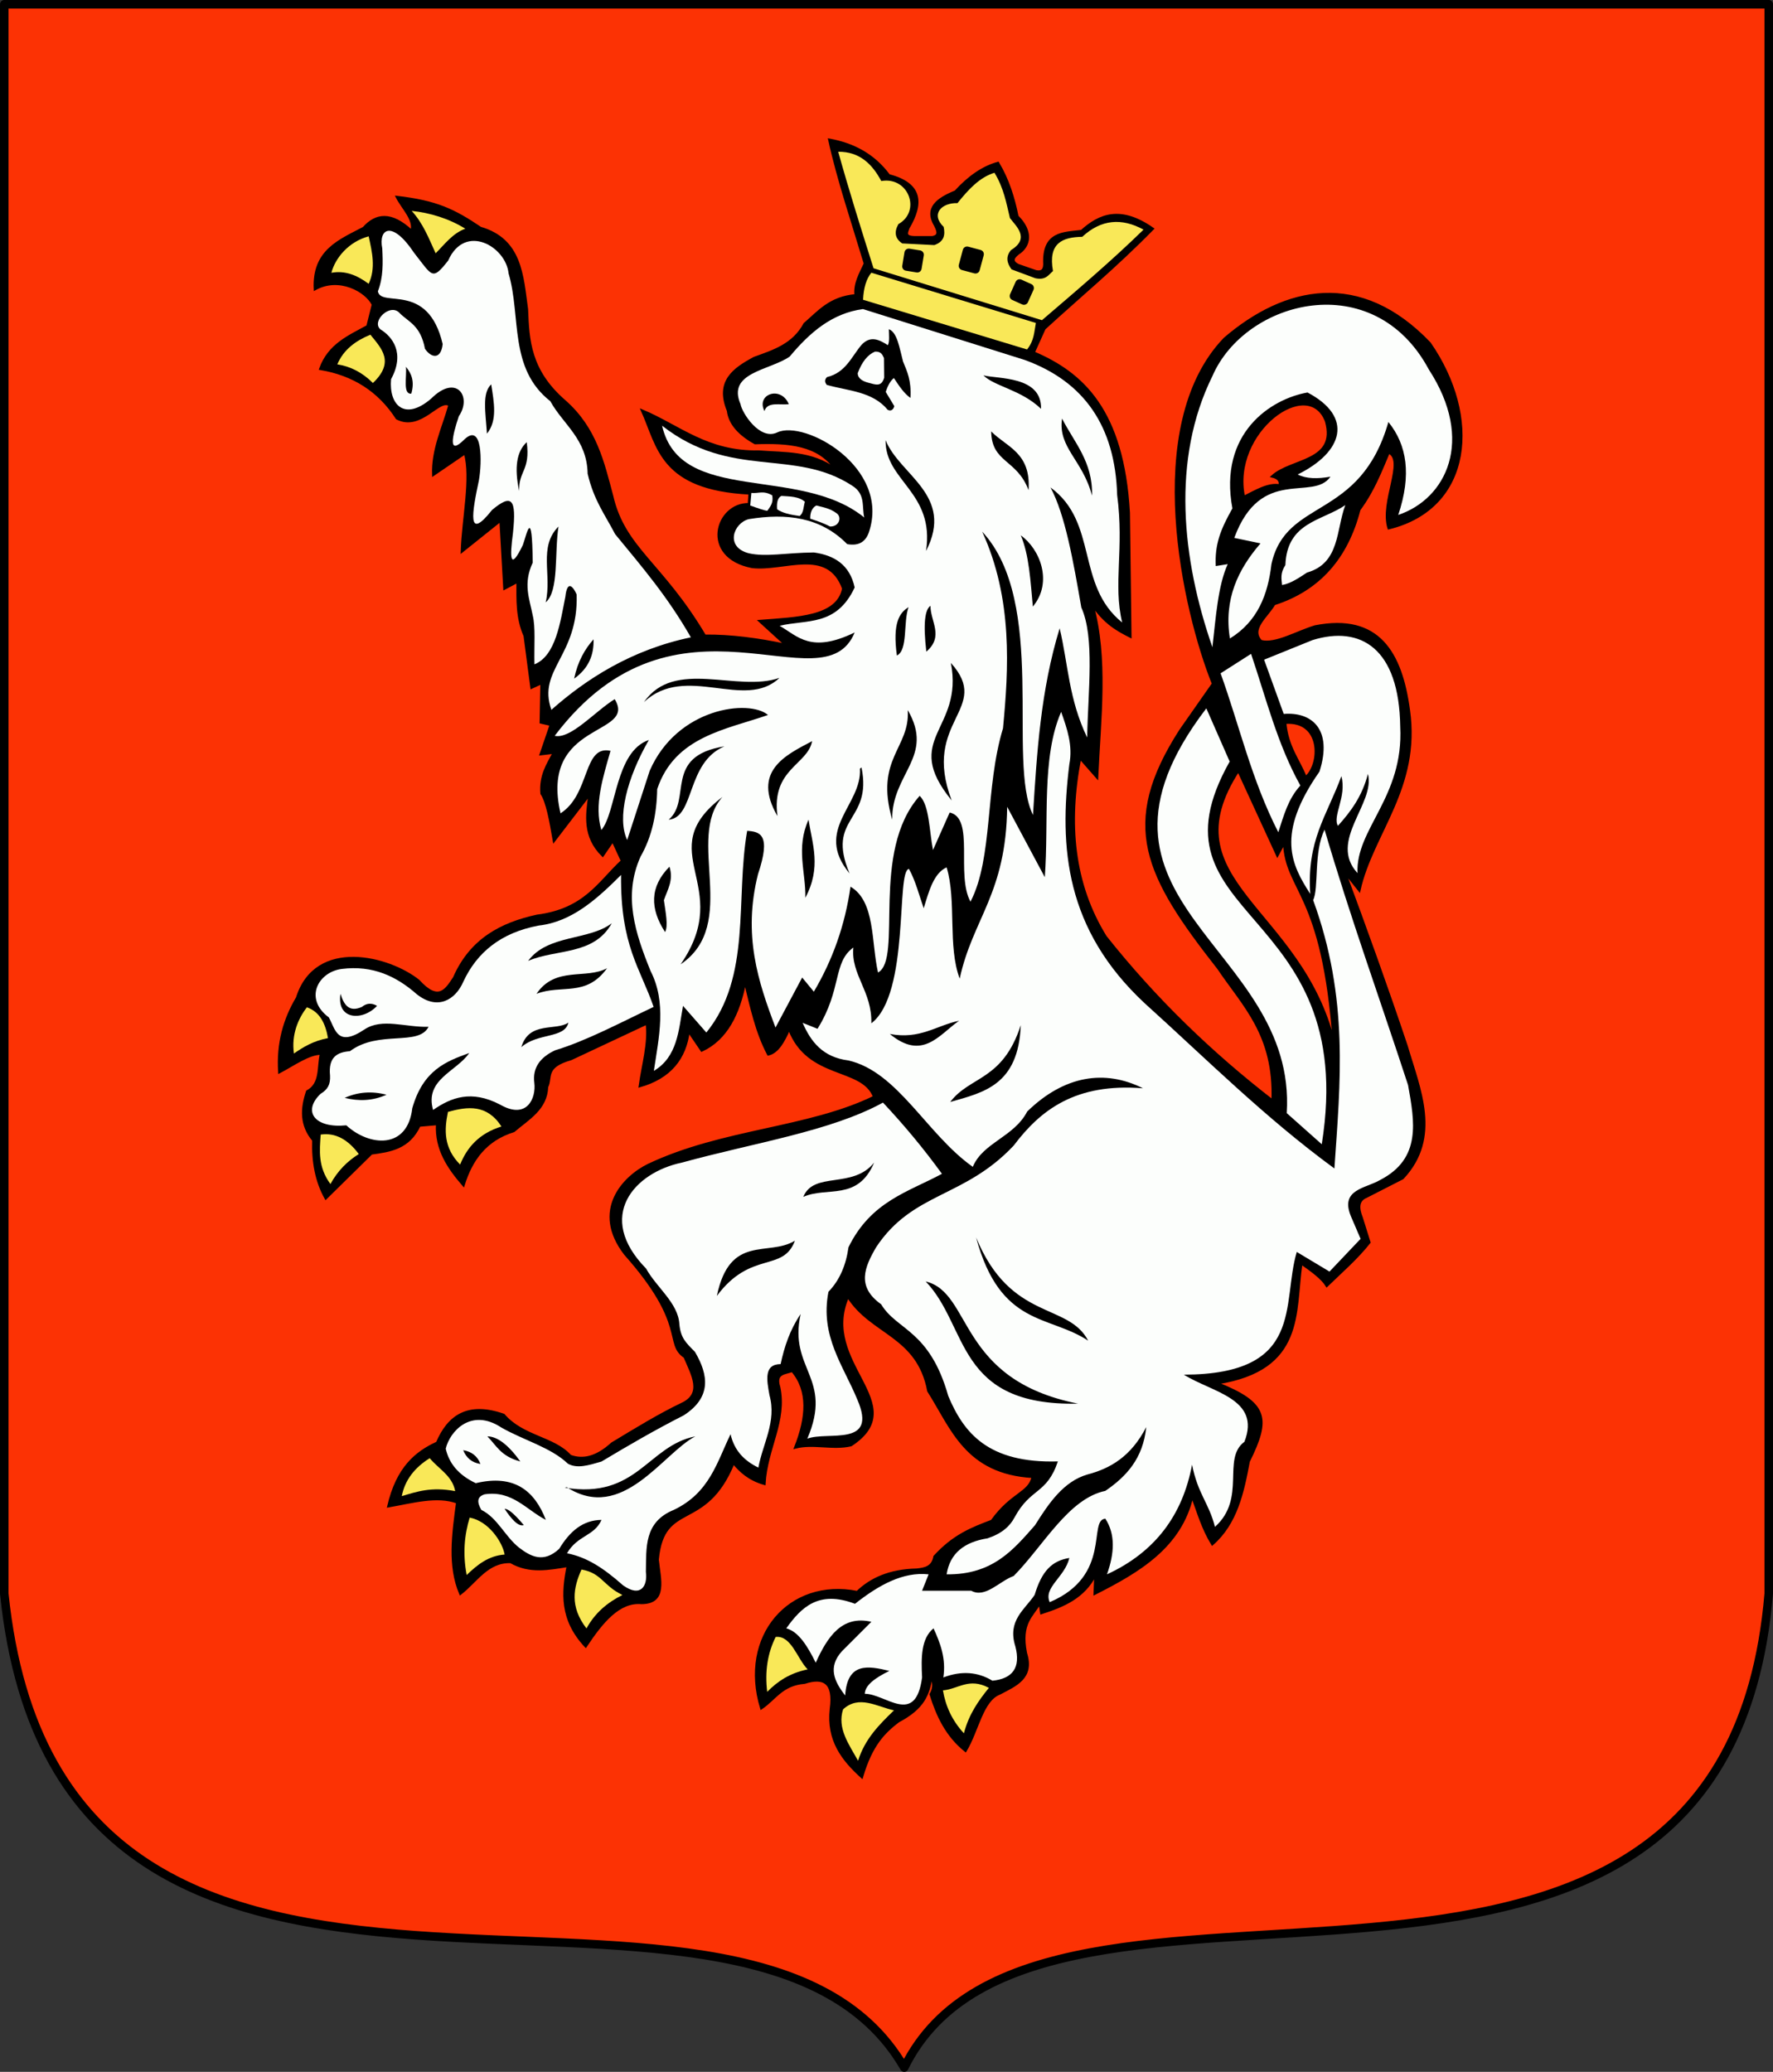 <?xml version="1.0" encoding="UTF-8" standalone="no"?>
<!-- Created with Inkscape (http://www.inkscape.org/) -->
<svg
   xmlns:dc="http://purl.org/dc/elements/1.1/"
   xmlns:cc="http://web.resource.org/cc/"
   xmlns:rdf="http://www.w3.org/1999/02/22-rdf-syntax-ns#"
   xmlns:svg="http://www.w3.org/2000/svg"
   xmlns="http://www.w3.org/2000/svg"
   xmlns:xlink="http://www.w3.org/1999/xlink"
   xmlns:sodipodi="http://sodipodi.sourceforge.net/DTD/sodipodi-0.dtd"
   xmlns:inkscape="http://www.inkscape.org/namespaces/inkscape"
   id="svg2"
   sodipodi:version="0.32"
   inkscape:version="0.45.1"
   width="735.624"
   height="859.444"
   version="1.0"
   sodipodi:docbase="E:\WIKIPEDIA\Poczekalnia"
   sodipodi:docname="POL_Bystrzyca_Kłodzka_COA.svg"
   inkscape:output_extension="org.inkscape.output.svg.inkscape">
  <rect width="100%" height="100%" fill="#333333" stroke="none"/>
  <defs
     id="defs5">
    <linearGradient
       y2="252.627"
       x2="-328.686"
       y1="242.239"
       x1="-323.648"
       gradientTransform="matrix(0.194,0.981,0.981,-0.194,-461.802,566.45)"
       gradientUnits="userSpaceOnUse"
       id="linearGradient2813"
       xlink:href="#linearGradient2531"
       inkscape:collect="always" />
    <linearGradient
       y2="250.282"
       x2="-328.699"
       y1="241.786"
       x1="-324.098"
       gradientUnits="userSpaceOnUse"
       id="linearGradient2811"
       xlink:href="#linearGradient2531"
       inkscape:collect="always" />
    <linearGradient
       y2="294.535"
       x2="-576.935"
       y1="302.674"
       x1="-566.934"
       gradientTransform="matrix(-0.764,-0.645,0.645,-0.764,-884.708,109.284)"
       gradientUnits="userSpaceOnUse"
       id="linearGradient2809"
       xlink:href="#linearGradient2486"
       inkscape:collect="always" />
    <radialGradient
       r="29.072"
       fy="210.226"
       fx="-706.762"
       cy="210.226"
       cx="-706.762"
       gradientTransform="matrix(1.694,1.49278e-3,-0.175,2.846,529.307,-387.161)"
       gradientUnits="userSpaceOnUse"
       id="radialGradient2807"
       xlink:href="#linearGradient2486"
       inkscape:collect="always" />
    <linearGradient
       y2="252.627"
       x2="-328.686"
       y1="242.239"
       x1="-323.648"
       gradientTransform="matrix(0.194,0.981,0.981,-0.194,-461.802,566.45)"
       gradientUnits="userSpaceOnUse"
       id="linearGradient2805"
       xlink:href="#linearGradient2531"
       inkscape:collect="always" />
    <linearGradient
       y2="250.282"
       x2="-328.699"
       y1="241.786"
       x1="-324.098"
       gradientUnits="userSpaceOnUse"
       id="linearGradient2803"
       xlink:href="#linearGradient2531"
       inkscape:collect="always" />
    <linearGradient
       y2="294.535"
       x2="-576.935"
       y1="302.674"
       x1="-566.934"
       gradientTransform="matrix(-0.764,-0.645,0.645,-0.764,-884.708,109.284)"
       gradientUnits="userSpaceOnUse"
       id="linearGradient2801"
       xlink:href="#linearGradient2486"
       inkscape:collect="always" />
    <radialGradient
       r="29.072"
       fy="210.226"
       fx="-706.762"
       cy="210.226"
       cx="-706.762"
       gradientTransform="matrix(1.694,1.49278e-3,-0.175,2.846,529.307,-387.161)"
       gradientUnits="userSpaceOnUse"
       id="radialGradient2799"
       xlink:href="#linearGradient2486"
       inkscape:collect="always" />
    <linearGradient
       y2="252.627"
       x2="-328.686"
       y1="242.239"
       x1="-323.648"
       gradientTransform="matrix(0.194,0.981,0.981,-0.194,-461.802,566.45)"
       gradientUnits="userSpaceOnUse"
       id="linearGradient2797"
       xlink:href="#linearGradient2531"
       inkscape:collect="always" />
    <linearGradient
       y2="250.282"
       x2="-328.699"
       y1="241.786"
       x1="-324.098"
       gradientUnits="userSpaceOnUse"
       id="linearGradient2795"
       xlink:href="#linearGradient2531"
       inkscape:collect="always" />
    <linearGradient
       y2="294.535"
       x2="-576.935"
       y1="302.674"
       x1="-566.934"
       gradientTransform="matrix(-0.764,-0.645,0.645,-0.764,-884.708,109.284)"
       gradientUnits="userSpaceOnUse"
       id="linearGradient2793"
       xlink:href="#linearGradient2486"
       inkscape:collect="always" />
    <radialGradient
       r="29.072"
       fy="210.226"
       fx="-706.762"
       cy="210.226"
       cx="-706.762"
       gradientTransform="matrix(1.694,1.49278e-3,-0.175,2.846,529.307,-387.161)"
       gradientUnits="userSpaceOnUse"
       id="radialGradient2791"
       xlink:href="#linearGradient2486"
       inkscape:collect="always" />
    <linearGradient
       y2="252.627"
       x2="-328.686"
       y1="242.239"
       x1="-323.648"
       gradientTransform="matrix(0.194,0.981,0.981,-0.194,-461.802,566.45)"
       gradientUnits="userSpaceOnUse"
       id="linearGradient2715"
       xlink:href="#linearGradient2531"
       inkscape:collect="always" />
    <linearGradient
       y2="250.282"
       x2="-328.699"
       y1="241.786"
       x1="-324.098"
       gradientUnits="userSpaceOnUse"
       id="linearGradient2713"
       xlink:href="#linearGradient2531"
       inkscape:collect="always" />
    <linearGradient
       y2="294.535"
       x2="-576.935"
       y1="302.674"
       x1="-566.934"
       gradientTransform="matrix(-0.764,-0.645,0.645,-0.764,-884.708,109.284)"
       gradientUnits="userSpaceOnUse"
       id="linearGradient2711"
       xlink:href="#linearGradient2486"
       inkscape:collect="always" />
    <radialGradient
       r="29.072"
       fy="210.226"
       fx="-706.762"
       cy="210.226"
       cx="-706.762"
       gradientTransform="matrix(1.694,1.49278e-3,-0.175,2.846,529.307,-387.161)"
       gradientUnits="userSpaceOnUse"
       id="radialGradient2709"
       xlink:href="#linearGradient2486"
       inkscape:collect="always" />
    <linearGradient
       y2="252.627"
       x2="-328.686"
       y1="242.239"
       x1="-323.648"
       gradientTransform="matrix(0.194,0.981,0.981,-0.194,-461.802,566.45)"
       gradientUnits="userSpaceOnUse"
       id="linearGradient2659"
       xlink:href="#linearGradient2531"
       inkscape:collect="always" />
    <linearGradient
       y2="250.282"
       x2="-328.699"
       y1="241.786"
       x1="-324.098"
       gradientUnits="userSpaceOnUse"
       id="linearGradient2657"
       xlink:href="#linearGradient2531"
       inkscape:collect="always" />
    <linearGradient
       y2="294.535"
       x2="-576.935"
       y1="302.674"
       x1="-566.934"
       gradientTransform="matrix(-0.764,-0.645,0.645,-0.764,-884.708,109.284)"
       gradientUnits="userSpaceOnUse"
       id="linearGradient2655"
       xlink:href="#linearGradient2486"
       inkscape:collect="always" />
    <radialGradient
       r="29.072"
       fy="210.226"
       fx="-706.762"
       cy="210.226"
       cx="-706.762"
       gradientTransform="matrix(1.694,1.49278e-3,-0.175,2.846,529.307,-387.161)"
       gradientUnits="userSpaceOnUse"
       id="radialGradient2653"
       xlink:href="#linearGradient2486"
       inkscape:collect="always" />
    <radialGradient
       gradientUnits="userSpaceOnUse"
       gradientTransform="matrix(1.694,1.49278e-3,-0.175,2.846,529.307,-387.161)"
       r="29.072"
       fy="210.226"
       fx="-706.762"
       cy="210.226"
       cx="-706.762"
       id="radialGradient2601"
       xlink:href="#linearGradient2486"
       inkscape:collect="always" />
    <linearGradient
       y2="252.627"
       x2="-328.686"
       y1="242.239"
       x1="-323.648"
       gradientTransform="matrix(0.194,0.981,0.981,-0.194,-461.802,566.45)"
       gradientUnits="userSpaceOnUse"
       id="linearGradient2566"
       xlink:href="#linearGradient2531"
       inkscape:collect="always" />
    <linearGradient
       y2="250.282"
       x2="-328.699"
       y1="241.786"
       x1="-324.098"
       gradientUnits="userSpaceOnUse"
       id="linearGradient2564"
       xlink:href="#linearGradient2531"
       inkscape:collect="always" />
    <linearGradient
       y2="294.535"
       x2="-576.935"
       y1="302.674"
       x1="-566.934"
       gradientTransform="matrix(-0.764,-0.645,0.645,-0.764,-884.708,109.284)"
       gradientUnits="userSpaceOnUse"
       id="linearGradient2562"
       xlink:href="#linearGradient2486"
       inkscape:collect="always" />
    <linearGradient
       id="linearGradient2486">
      <stop
         id="stop2488"
         offset="0"
         style="stop-color:#faff00;stop-opacity:1;" />
      <stop
         style="stop-color:#7d7323;stop-opacity:0.992;"
         offset="0.846"
         id="stop2603" />
      <stop
         style="stop-color:#000000;stop-opacity:0.984;"
         offset="1"
         id="stop2494" />
    </linearGradient>
    <linearGradient
       id="linearGradient2531">
      <stop
         id="stop2533"
         offset="0"
         style="stop-color:#fae646;stop-opacity:1;" />
      <stop
         style="stop-color:#643228;stop-opacity:1;"
         offset="0.885"
         id="stop2539" />
      <stop
         id="stop2535"
         offset="1"
         style="stop-color:#fae646;stop-opacity:1;" />
    </linearGradient>
    <radialGradient
       inkscape:collect="always"
       xlink:href="#linearGradient2486"
       id="radialGradient2981"
       gradientUnits="userSpaceOnUse"
       gradientTransform="matrix(1.694,1.49278e-3,-0.175,2.846,529.307,-387.161)"
       cx="-706.762"
       cy="210.226"
       fx="-706.762"
       fy="210.226"
       r="29.072" />
    <linearGradient
       inkscape:collect="always"
       xlink:href="#linearGradient2486"
       id="linearGradient2983"
       gradientUnits="userSpaceOnUse"
       gradientTransform="matrix(-0.764,-0.645,0.645,-0.764,-884.708,109.284)"
       x1="-566.934"
       y1="302.674"
       x2="-576.935"
       y2="294.535" />
    <linearGradient
       inkscape:collect="always"
       xlink:href="#linearGradient2531"
       id="linearGradient2985"
       gradientUnits="userSpaceOnUse"
       x1="-324.098"
       y1="241.786"
       x2="-328.699"
       y2="250.282" />
    <linearGradient
       inkscape:collect="always"
       xlink:href="#linearGradient2531"
       id="linearGradient2987"
       gradientUnits="userSpaceOnUse"
       gradientTransform="matrix(0.194,0.981,0.981,-0.194,-461.802,566.45)"
       x1="-323.648"
       y1="242.239"
       x2="-328.686"
       y2="252.627" />
    <radialGradient
       inkscape:collect="always"
       xlink:href="#linearGradient2486"
       id="radialGradient3018"
       gradientUnits="userSpaceOnUse"
       gradientTransform="matrix(1.694,1.49278e-3,-0.175,2.846,529.307,-387.161)"
       cx="-706.762"
       cy="210.226"
       fx="-706.762"
       fy="210.226"
       r="29.072" />
    <linearGradient
       inkscape:collect="always"
       xlink:href="#linearGradient2486"
       id="linearGradient3020"
       gradientUnits="userSpaceOnUse"
       gradientTransform="matrix(-0.764,-0.645,0.645,-0.764,-884.708,109.284)"
       x1="-566.934"
       y1="302.674"
       x2="-576.935"
       y2="294.535" />
    <linearGradient
       inkscape:collect="always"
       xlink:href="#linearGradient2531"
       id="linearGradient3022"
       gradientUnits="userSpaceOnUse"
       x1="-324.098"
       y1="241.786"
       x2="-328.699"
       y2="250.282" />
    <linearGradient
       inkscape:collect="always"
       xlink:href="#linearGradient2531"
       id="linearGradient3024"
       gradientUnits="userSpaceOnUse"
       gradientTransform="matrix(0.194,0.981,0.981,-0.194,-461.802,566.45)"
       x1="-323.648"
       y1="242.239"
       x2="-328.686"
       y2="252.627" />
    <radialGradient
       inkscape:collect="always"
       xlink:href="#linearGradient2486"
       id="radialGradient3055"
       gradientUnits="userSpaceOnUse"
       gradientTransform="matrix(1.694,1.49278e-3,-0.175,2.846,529.307,-387.161)"
       cx="-706.762"
       cy="210.226"
       fx="-706.762"
       fy="210.226"
       r="29.072" />
    <linearGradient
       inkscape:collect="always"
       xlink:href="#linearGradient2486"
       id="linearGradient3057"
       gradientUnits="userSpaceOnUse"
       gradientTransform="matrix(-0.764,-0.645,0.645,-0.764,-884.708,109.284)"
       x1="-566.934"
       y1="302.674"
       x2="-576.935"
       y2="294.535" />
    <linearGradient
       inkscape:collect="always"
       xlink:href="#linearGradient2531"
       id="linearGradient3059"
       gradientUnits="userSpaceOnUse"
       x1="-324.098"
       y1="241.786"
       x2="-328.699"
       y2="250.282" />
    <linearGradient
       inkscape:collect="always"
       xlink:href="#linearGradient2531"
       id="linearGradient3061"
       gradientUnits="userSpaceOnUse"
       gradientTransform="matrix(0.194,0.981,0.981,-0.194,-461.802,566.45)"
       x1="-323.648"
       y1="242.239"
       x2="-328.686"
       y2="252.627" />
    <radialGradient
       inkscape:collect="always"
       xlink:href="#linearGradient2486"
       id="radialGradient3090"
       gradientUnits="userSpaceOnUse"
       gradientTransform="matrix(1.694,1.49278e-3,-0.175,2.846,529.307,-387.161)"
       cx="-706.762"
       cy="210.226"
       fx="-706.762"
       fy="210.226"
       r="29.072" />
    <linearGradient
       inkscape:collect="always"
       xlink:href="#linearGradient2486"
       id="linearGradient3092"
       gradientUnits="userSpaceOnUse"
       gradientTransform="matrix(-0.764,-0.645,0.645,-0.764,-884.708,109.284)"
       x1="-566.934"
       y1="302.674"
       x2="-576.935"
       y2="294.535" />
    <linearGradient
       inkscape:collect="always"
       xlink:href="#linearGradient2531"
       id="linearGradient3094"
       gradientUnits="userSpaceOnUse"
       x1="-324.098"
       y1="241.786"
       x2="-328.699"
       y2="250.282" />
    <linearGradient
       inkscape:collect="always"
       xlink:href="#linearGradient2531"
       id="linearGradient3096"
       gradientUnits="userSpaceOnUse"
       gradientTransform="matrix(0.194,0.981,0.981,-0.194,-461.802,566.45)"
       x1="-323.648"
       y1="242.239"
       x2="-328.686"
       y2="252.627" />
    <radialGradient
       inkscape:collect="always"
       xlink:href="#linearGradient2486"
       id="radialGradient3121"
       gradientUnits="userSpaceOnUse"
       gradientTransform="matrix(1.694,1.49278e-3,-0.175,2.846,529.307,-387.161)"
       cx="-706.762"
       cy="210.226"
       fx="-706.762"
       fy="210.226"
       r="29.072" />
    <linearGradient
       inkscape:collect="always"
       xlink:href="#linearGradient2486"
       id="linearGradient3133"
       gradientUnits="userSpaceOnUse"
       gradientTransform="matrix(-0.764,-0.645,0.645,-0.764,-884.708,109.284)"
       x1="-566.934"
       y1="302.674"
       x2="-576.935"
       y2="294.535" />
    <linearGradient
       inkscape:collect="always"
       xlink:href="#linearGradient2531"
       id="linearGradient3135"
       gradientUnits="userSpaceOnUse"
       x1="-324.098"
       y1="241.786"
       x2="-328.699"
       y2="250.282" />
    <linearGradient
       inkscape:collect="always"
       xlink:href="#linearGradient2531"
       id="linearGradient3137"
       gradientUnits="userSpaceOnUse"
       gradientTransform="matrix(0.194,0.981,0.981,-0.194,-461.802,566.45)"
       x1="-323.648"
       y1="242.239"
       x2="-328.686"
       y2="252.627" />
    <linearGradient
       inkscape:collect="always"
       xlink:href="#linearGradient2486"
       id="linearGradient3200"
       gradientUnits="userSpaceOnUse"
       gradientTransform="matrix(-0.764,-0.645,0.645,-0.764,-884.708,109.284)"
       x1="-566.934"
       y1="302.674"
       x2="-576.935"
       y2="294.535" />
    <linearGradient
       inkscape:collect="always"
       xlink:href="#linearGradient2531"
       id="linearGradient3202"
       gradientUnits="userSpaceOnUse"
       x1="-324.098"
       y1="241.786"
       x2="-328.699"
       y2="250.282" />
    <linearGradient
       inkscape:collect="always"
       xlink:href="#linearGradient2531"
       id="linearGradient3204"
       gradientUnits="userSpaceOnUse"
       gradientTransform="matrix(0.194,0.981,0.981,-0.194,-461.802,566.45)"
       x1="-323.648"
       y1="242.239"
       x2="-328.686"
       y2="252.627" />
    <linearGradient
       inkscape:collect="always"
       xlink:href="#linearGradient2486"
       id="linearGradient3260"
       gradientUnits="userSpaceOnUse"
       gradientTransform="matrix(-0.764,-0.645,0.645,-0.764,-884.708,109.284)"
       x1="-566.934"
       y1="302.674"
       x2="-576.935"
       y2="294.535" />
    <linearGradient
       inkscape:collect="always"
       xlink:href="#linearGradient2531"
       id="linearGradient3262"
       gradientUnits="userSpaceOnUse"
       x1="-324.098"
       y1="241.786"
       x2="-328.699"
       y2="250.282" />
    <linearGradient
       inkscape:collect="always"
       xlink:href="#linearGradient2531"
       id="linearGradient3264"
       gradientUnits="userSpaceOnUse"
       gradientTransform="matrix(0.194,0.981,0.981,-0.194,-461.802,566.45)"
       x1="-323.648"
       y1="242.239"
       x2="-328.686"
       y2="252.627" />
    <linearGradient
       inkscape:collect="always"
       xlink:href="#linearGradient2486"
       id="linearGradient3320"
       gradientUnits="userSpaceOnUse"
       gradientTransform="matrix(-0.764,-0.645,0.645,-0.764,-884.708,109.284)"
       x1="-566.934"
       y1="302.674"
       x2="-576.935"
       y2="294.535" />
    <linearGradient
       inkscape:collect="always"
       xlink:href="#linearGradient2531"
       id="linearGradient3322"
       gradientUnits="userSpaceOnUse"
       x1="-324.098"
       y1="241.786"
       x2="-328.699"
       y2="250.282" />
    <linearGradient
       inkscape:collect="always"
       xlink:href="#linearGradient2531"
       id="linearGradient3324"
       gradientUnits="userSpaceOnUse"
       gradientTransform="matrix(0.194,0.981,0.981,-0.194,-461.802,566.45)"
       x1="-323.648"
       y1="242.239"
       x2="-328.686"
       y2="252.627" />
    <linearGradient
       inkscape:collect="always"
       xlink:href="#linearGradient2486"
       id="linearGradient3410"
       gradientUnits="userSpaceOnUse"
       gradientTransform="matrix(-0.764,-0.645,0.645,-0.764,-884.708,109.284)"
       x1="-566.934"
       y1="302.674"
       x2="-576.935"
       y2="294.535" />
    <linearGradient
       inkscape:collect="always"
       xlink:href="#linearGradient2531"
       id="linearGradient3412"
       gradientUnits="userSpaceOnUse"
       x1="-324.098"
       y1="241.786"
       x2="-328.699"
       y2="250.282" />
    <linearGradient
       inkscape:collect="always"
       xlink:href="#linearGradient2531"
       id="linearGradient3414"
       gradientUnits="userSpaceOnUse"
       gradientTransform="matrix(0.194,0.981,0.981,-0.194,-461.802,566.45)"
       x1="-323.648"
       y1="242.239"
       x2="-328.686"
       y2="252.627" />
    <linearGradient
       inkscape:collect="always"
       xlink:href="#linearGradient2486"
       id="linearGradient3416"
       gradientUnits="userSpaceOnUse"
       gradientTransform="matrix(-0.764,-0.645,0.645,-0.764,-884.708,109.284)"
       x1="-566.934"
       y1="302.674"
       x2="-576.935"
       y2="294.535" />
    <linearGradient
       inkscape:collect="always"
       xlink:href="#linearGradient2531"
       id="linearGradient3418"
       gradientUnits="userSpaceOnUse"
       x1="-324.098"
       y1="241.786"
       x2="-328.699"
       y2="250.282" />
    <linearGradient
       inkscape:collect="always"
       xlink:href="#linearGradient2531"
       id="linearGradient3420"
       gradientUnits="userSpaceOnUse"
       gradientTransform="matrix(0.194,0.981,0.981,-0.194,-461.802,566.45)"
       x1="-323.648"
       y1="242.239"
       x2="-328.686"
       y2="252.627" />
    <linearGradient
       inkscape:collect="always"
       xlink:href="#linearGradient2486"
       id="linearGradient3422"
       gradientUnits="userSpaceOnUse"
       gradientTransform="matrix(-0.764,-0.645,0.645,-0.764,-884.708,109.284)"
       x1="-566.934"
       y1="302.674"
       x2="-576.935"
       y2="294.535" />
    <linearGradient
       inkscape:collect="always"
       xlink:href="#linearGradient2531"
       id="linearGradient3424"
       gradientUnits="userSpaceOnUse"
       x1="-324.098"
       y1="241.786"
       x2="-328.699"
       y2="250.282" />
    <linearGradient
       inkscape:collect="always"
       xlink:href="#linearGradient2531"
       id="linearGradient3426"
       gradientUnits="userSpaceOnUse"
       gradientTransform="matrix(0.194,0.981,0.981,-0.194,-461.802,566.45)"
       x1="-323.648"
       y1="242.239"
       x2="-328.686"
       y2="252.627" />
    <linearGradient
       inkscape:collect="always"
       xlink:href="#linearGradient2486"
       id="linearGradient3674"
       gradientUnits="userSpaceOnUse"
       gradientTransform="matrix(-0.764,-0.645,0.645,-0.764,-884.708,109.284)"
       x1="-566.934"
       y1="302.674"
       x2="-576.935"
       y2="294.535" />
    <linearGradient
       inkscape:collect="always"
       xlink:href="#linearGradient2531"
       id="linearGradient3676"
       gradientUnits="userSpaceOnUse"
       x1="-324.098"
       y1="241.786"
       x2="-328.699"
       y2="250.282" />
    <linearGradient
       inkscape:collect="always"
       xlink:href="#linearGradient2531"
       id="linearGradient3678"
       gradientUnits="userSpaceOnUse"
       gradientTransform="matrix(0.194,0.981,0.981,-0.194,-461.802,566.45)"
       x1="-323.648"
       y1="242.239"
       x2="-328.686"
       y2="252.627" />
    <linearGradient
       inkscape:collect="always"
       xlink:href="#linearGradient2486"
       id="linearGradient3680"
       gradientUnits="userSpaceOnUse"
       gradientTransform="matrix(-0.764,-0.645,0.645,-0.764,-884.708,109.284)"
       x1="-566.934"
       y1="302.674"
       x2="-576.935"
       y2="294.535" />
    <linearGradient
       inkscape:collect="always"
       xlink:href="#linearGradient2531"
       id="linearGradient3682"
       gradientUnits="userSpaceOnUse"
       x1="-324.098"
       y1="241.786"
       x2="-328.699"
       y2="250.282" />
    <linearGradient
       inkscape:collect="always"
       xlink:href="#linearGradient2531"
       id="linearGradient3684"
       gradientUnits="userSpaceOnUse"
       gradientTransform="matrix(0.194,0.981,0.981,-0.194,-461.802,566.45)"
       x1="-323.648"
       y1="242.239"
       x2="-328.686"
       y2="252.627" />
    <linearGradient
       inkscape:collect="always"
       xlink:href="#linearGradient2486"
       id="linearGradient3686"
       gradientUnits="userSpaceOnUse"
       gradientTransform="matrix(-0.764,-0.645,0.645,-0.764,-884.708,109.284)"
       x1="-566.934"
       y1="302.674"
       x2="-576.935"
       y2="294.535" />
    <linearGradient
       inkscape:collect="always"
       xlink:href="#linearGradient2531"
       id="linearGradient3688"
       gradientUnits="userSpaceOnUse"
       x1="-324.098"
       y1="241.786"
       x2="-328.699"
       y2="250.282" />
    <linearGradient
       inkscape:collect="always"
       xlink:href="#linearGradient2531"
       id="linearGradient3690"
       gradientUnits="userSpaceOnUse"
       gradientTransform="matrix(0.194,0.981,0.981,-0.194,-461.802,566.45)"
       x1="-323.648"
       y1="242.239"
       x2="-328.686"
       y2="252.627" />
    <linearGradient
       inkscape:collect="always"
       xlink:href="#linearGradient2486"
       id="linearGradient3793"
       gradientUnits="userSpaceOnUse"
       gradientTransform="matrix(-0.764,-0.645,0.645,-0.764,-884.708,109.284)"
       x1="-566.934"
       y1="302.674"
       x2="-576.935"
       y2="294.535" />
    <linearGradient
       inkscape:collect="always"
       xlink:href="#linearGradient2531"
       id="linearGradient3795"
       gradientUnits="userSpaceOnUse"
       x1="-324.098"
       y1="241.786"
       x2="-328.699"
       y2="250.282" />
    <linearGradient
       inkscape:collect="always"
       xlink:href="#linearGradient2531"
       id="linearGradient3797"
       gradientUnits="userSpaceOnUse"
       gradientTransform="matrix(0.194,0.981,0.981,-0.194,-461.802,566.45)"
       x1="-323.648"
       y1="242.239"
       x2="-328.686"
       y2="252.627" />
    <linearGradient
       inkscape:collect="always"
       xlink:href="#linearGradient2486"
       id="linearGradient3799"
       gradientUnits="userSpaceOnUse"
       gradientTransform="matrix(-0.764,-0.645,0.645,-0.764,-884.708,109.284)"
       x1="-566.934"
       y1="302.674"
       x2="-576.935"
       y2="294.535" />
    <linearGradient
       inkscape:collect="always"
       xlink:href="#linearGradient2531"
       id="linearGradient3801"
       gradientUnits="userSpaceOnUse"
       x1="-324.098"
       y1="241.786"
       x2="-328.699"
       y2="250.282" />
    <linearGradient
       inkscape:collect="always"
       xlink:href="#linearGradient2531"
       id="linearGradient3803"
       gradientUnits="userSpaceOnUse"
       gradientTransform="matrix(0.194,0.981,0.981,-0.194,-461.802,566.45)"
       x1="-323.648"
       y1="242.239"
       x2="-328.686"
       y2="252.627" />
    <linearGradient
       inkscape:collect="always"
       xlink:href="#linearGradient2486"
       id="linearGradient3805"
       gradientUnits="userSpaceOnUse"
       gradientTransform="matrix(-0.764,-0.645,0.645,-0.764,-884.708,109.284)"
       x1="-566.934"
       y1="302.674"
       x2="-576.935"
       y2="294.535" />
    <linearGradient
       inkscape:collect="always"
       xlink:href="#linearGradient2531"
       id="linearGradient3807"
       gradientUnits="userSpaceOnUse"
       x1="-324.098"
       y1="241.786"
       x2="-328.699"
       y2="250.282" />
    <linearGradient
       inkscape:collect="always"
       xlink:href="#linearGradient2531"
       id="linearGradient3809"
       gradientUnits="userSpaceOnUse"
       gradientTransform="matrix(0.194,0.981,0.981,-0.194,-461.802,566.45)"
       x1="-323.648"
       y1="242.239"
       x2="-328.686"
       y2="252.627" />
  </defs>
  <sodipodi:namedview
     inkscape:window-height="678"
     inkscape:window-width="836"
     inkscape:pageshadow="2"
     inkscape:pageopacity="0.0"
     guidetolerance="10.0"
     gridtolerance="10.0"
     objecttolerance="10.0"
     borderopacity="1.0"
     bordercolor="#666666"
     pagecolor="#ffffff"
     id="base"
     inkscape:zoom="0.49963488"
     inkscape:cx="338.17456"
     inkscape:cy="464.95863"
     inkscape:window-x="88"
     inkscape:window-y="11"
     inkscape:current-layer="svg2"
     showguides="true"
     inkscape:guide-bbox="true"
     width="744.094px"
     height="1052.362px" />
  <g
     id="layer1"
     inkscape:label="Warstwa 1"
     transform="translate(-522.872,-10.135)">
    <path
       sodipodi:nodetypes="cccccc"
       id="path3349"
       d="M 524.644,11.907 L 1256.725,11.907 L 1256.725,671.187 C 1238.113,892.132 954.162,753.871 898.043,867.808 C 831.693,753.145 548.354,901.652 524.644,671.187 L 524.644,11.907 z "
       style="fill:#fc3204;fill-opacity:1;fill-rule:nonzero;stroke:#000000;stroke-width:3.543;stroke-linecap:round;stroke-linejoin:round;stroke-miterlimit:4;stroke-dasharray:none;stroke-dashoffset:0;stroke-opacity:1" />
  </g>
  <g
     id="g4754"
     transform="translate(790.577,-4.6701803e-7)">
    <path
       d="M -257.362,299.802 C -241.874,298.655 -242.488,317.24 -248.865,322.463 C -251.818,315.064 -256.479,309.862 -257.362,299.802 z M -446.468,57.984 C -436.662,59.77 -428.141,64.126 -421.753,72.749 C -408.26,76.261 -407.579,84.23 -413.729,94.575 C -414.288,96.33 -415.539,98.316 -411.161,98.426 L -403.779,98.426 C -400.649,97.902 -401.421,95.817 -402.495,93.612 C -406.895,86.339 -401.62,82.522 -394.15,79.489 C -388.675,73.481 -382.827,69.343 -376.497,67.613 C -372.373,74.513 -370.038,82.008 -368.473,89.76 C -362.316,95.859 -363.112,101.957 -368.152,105.167 C -370.166,106.771 -371.225,108.376 -368.152,109.981 L -360.769,112.549 C -358.952,112.866 -357.365,112.723 -357.239,109.66 C -357.904,96.358 -349.425,96.772 -341.832,95.859 C -334.356,89.113 -325.718,85.522 -312.303,94.896 C -328.016,110.902 -342.289,122.584 -357.239,136.301 L -361.732,146.251 C -341.49,154.908 -324.682,170.105 -322.253,212.691 L -321.611,264.046 C -326.854,261.385 -332.096,258.574 -337.339,250.887 C -331.197,272.912 -334.27,298.009 -335.413,322.463 L -342.474,314.438 C -347.696,341.54 -345.471,366.611 -331.882,388.582 C -311.422,414.355 -288.147,436.845 -262.553,456.628 C -261.491,429.17 -274.749,417.056 -285.021,401.742 C -315.263,363.169 -326.09,342.204 -300.748,302.884 L -287.267,283.625 C -299.085,254.355 -317.254,176.68 -282.453,140.473 C -257.338,118.959 -226.25,112.16 -197.396,142.399 C -176.278,172.864 -179.737,210.666 -214.407,219.111 C -217.841,208.208 -207.235,190.968 -214.407,187.656 C -217.788,195.573 -220.763,203.49 -226.604,211.407 C -231.698,231.135 -243.124,244.531 -261.911,250.566 C -264.829,255.701 -272.193,260.837 -267.367,265.972 C -261.309,267.516 -252.476,262.124 -244.899,259.874 C -218.695,254.732 -209.272,270.724 -206.062,294.538 C -201.482,326.803 -221.274,345.448 -226.604,369.324 L -232.703,361.621 C -223.785,385.694 -215.092,409.766 -207.025,433.839 C -201.774,451.787 -192.69,471.713 -208.63,488.725 L -223.715,496.428 C -227.215,497.888 -227.263,501.074 -225.641,505.094 L -222.432,515.365 C -227.669,522.003 -234.061,527.487 -240.085,533.339 C -241.991,530.237 -246.248,527.134 -250.677,524.031 C -253.647,544.431 -249.3,568.042 -285.663,573.782 C -264.534,582.16 -263.708,588.417 -272.503,606.199 C -274.912,619.102 -277.631,631.833 -287.588,640.543 C -291.637,633.91 -293.476,627.276 -295.934,620.643 C -300.769,641.688 -318.085,651.813 -336.376,661.085 L -336.055,653.061 C -340.858,662.708 -349.51,666.197 -358.522,669.109 L -359.164,664.937 C -362.244,670.408 -367.437,673.161 -364.942,685.8 C -361.702,695.948 -369.146,698.974 -375.855,702.49 C -383.129,705.274 -384.898,717.784 -389.977,726.242 C -397.825,719.948 -401.67,711.653 -404.421,702.811 C -402.546,699.654 -403.512,697.444 -404.1,695.108 C -405.321,702.956 -407.414,708.483 -417.902,714.045 C -423.543,718.376 -429.03,723.559 -432.987,737.155 C -440.863,730.028 -447.26,721.961 -445.826,708.91 C -444.307,697.772 -448.862,695.467 -456.739,697.997 C -466.228,698.729 -469.022,704.818 -474.713,708.589 C -483.807,678.631 -462.837,654.88 -434.913,660.443 C -429.369,655.093 -421.683,651.394 -410.199,651.135 C -406.871,650.761 -403.63,650.243 -402.816,645.679 C -394.81,636.938 -387.42,634.081 -379.065,630.914 C -370.817,619.361 -363.558,619.55 -362.053,612.619 C -389.775,611.003 -395.566,592.442 -405.384,576.991 C -409.726,553.761 -429.004,553.416 -438.765,537.833 C -450.935,565.59 -411.848,582.584 -437.481,599.459 C -444.982,601.262 -453.155,598.497 -460.591,600.422 C -455.639,587.909 -454.869,576.889 -461.875,568.646 C -464.825,569.761 -469.215,569.437 -467.331,575.386 C -464.33,589.389 -472.615,600.698 -473.429,615.508 C -479.814,613.671 -483.263,610.367 -486.268,606.841 C -498.039,635.618 -515.388,621.935 -517.723,646.962 C -516.9,655.147 -513.848,664.923 -524.464,664.937 C -533.741,664.107 -540.831,672.754 -547.573,682.911 C -558.003,671.784 -557.178,660.657 -554.956,649.53 C -562.873,650.781 -570.79,652.476 -578.707,647.925 C -588.35,647.607 -593.007,656.015 -599.57,661.085 C -604.489,649.583 -602.606,636.38 -600.854,623.211 C -609.157,620.088 -619.497,623.077 -629.42,624.816 C -625.734,608.916 -617.977,602.515 -609.199,598.496 C -604.508,587.504 -596.527,581.72 -581.596,586.941 C -573.791,596.103 -560.749,596.343 -553.993,603.953 C -548.628,605.958 -542.88,604.513 -536.66,598.817 C -526.762,592.822 -516.839,586.777 -507.773,582.448 C -498.592,578.255 -503.306,570.358 -506.489,562.869 C -514.846,557.259 -505.033,549.601 -531.204,520.18 C -545.055,502.178 -531.845,488.288 -521.575,483.268 C -490.655,468.617 -455.241,468.398 -427.852,455.023 C -432.722,442.148 -455.293,447.693 -463.158,426.778 C -465.423,431.868 -467.873,436.496 -471.825,437.37 C -476.807,427.904 -478.933,417.485 -481.454,407.199 C -484.037,420.508 -489.162,430.992 -499.428,435.765 L -504.884,427.741 C -506.312,439.015 -512.555,446.955 -525.105,450.529 C -523.886,441.778 -521.139,432.517 -522.217,424.531 L -553.672,439.295 C -564.957,442.483 -561.632,446.888 -563.622,450.85 C -563.94,460.008 -571.443,464.033 -577.423,469.146 C -589.184,472.79 -595.056,481.145 -598.286,491.613 C -604.467,484.433 -609.776,476.816 -609.199,466.257 L -616.582,466.899 C -620.987,476.321 -628.735,477.386 -636.482,478.454 L -655.419,497.07 C -659.4,489.954 -660.849,481.824 -660.554,472.997 C -665.822,466.747 -665.521,459.878 -663.122,452.776 C -657.137,449.563 -658.724,442.564 -657.345,437.049 C -662.476,437.031 -668.76,441.625 -674.677,444.752 C -675.474,432.619 -672.479,422.653 -667.295,413.939 C -659.489,389.106 -629.058,397.085 -616.903,406.878 C -608.602,416.024 -605.44,410.61 -602.138,405.594 C -595.144,389.611 -582.448,383.132 -567.794,379.916 C -547.823,377.368 -542.102,366.05 -532.488,357.127 L -536.339,348.782 L -540.512,354.881 C -548.479,346.987 -547.183,338.252 -545.968,329.524 L -560.733,348.782 C -562.151,340.492 -563.611,332.457 -565.869,329.203 C -566.509,321.768 -563.381,317.16 -560.733,312.192 L -566.189,312.834 L -562.017,300.637 L -566.189,299.674 L -565.869,283.305 L -570.041,285.23 L -572.868,263.717 C -576.177,256.231 -575.811,248.744 -575.819,241.258 L -581.275,244.146 L -582.88,215.901 L -598.928,228.74 C -598.495,215.147 -594.699,198.191 -597.644,187.977 L -610.804,196.964 C -611.215,186.67 -606.751,177.596 -604.064,168.077 C -608.291,164.763 -615.93,178.714 -625.89,173.533 C -633.413,161.863 -644.152,155.247 -657.666,152.991 C -654.077,142.994 -645.787,139.578 -638.087,135.338 L -635.84,126.351 C -638.512,120.773 -649.793,114.269 -659.912,119.931 C -660.709,103.942 -649.633,99.826 -639.691,94.575 C -634.596,88.85 -628.303,87.917 -619.791,95.859 C -618.376,91.151 -623.495,86.443 -625.89,81.736 C -609.344,83.672 -602.259,87.166 -591.225,94.575 C -574.412,99.457 -573.892,114.296 -571.967,128.276 C -571.462,141.008 -570.947,153.74 -556.239,166.472 C -543.411,177.806 -540.368,191.809 -536.66,205.63 C -531.653,227.606 -516.121,233.448 -498.144,263.725 C -487.375,263.616 -476.066,265.123 -464.442,267.577 L -475.355,257.627 C -459.756,256.42 -443.041,256.118 -440.691,244.146 C -447.066,226.569 -465.344,236.763 -478.565,235.159 C -499.958,230.98 -493.447,208.877 -479.849,209.161 L -479.528,204.667 C -516.509,202.78 -517.395,185.285 -524.143,170.323 C -508.714,176.812 -497.245,187.754 -475.676,187.335 C -464.883,188.183 -453.883,187.383 -443.9,194.717 C -450.814,184.232 -463.61,183.308 -477.281,183.804 C -483.9,180.132 -487.885,175.707 -488.515,170.323 C -493.506,158.194 -486.071,153.055 -477.602,148.497 C -469.608,145.61 -461.412,143.074 -456.739,134.375 C -450.932,129.371 -446.242,123.436 -435.555,122.499 C -436.099,117.503 -433.591,113.525 -431.703,109.339 C -436.859,92.104 -442.866,74.443 -446.468,57.984 z M -274.493,206.167 C -269.446,203.651 -264.341,200.505 -259.601,201.372 C -259.221,199.489 -260.212,198.214 -262.728,197.619 C -254.823,190.336 -235.615,191.788 -240.352,174.737 C -247.735,155.417 -280.251,179.125 -274.493,206.167 z M -276.786,319.63 L -260.6,354.836 L -257.767,349.575 C -256.888,369.943 -241.585,369.673 -237.13,432.53 C -250.753,376.282 -306.793,365.875 -276.786,319.63 z "
       style="fill:#000000;fill-rule:evenodd;stroke:#000000;stroke-width:1px;stroke-linecap:butt;stroke-linejoin:miter;stroke-opacity:1"
       id="path4744" />
    <path
       sodipodi:nodetypes="cccc"
       id="path3590"
       d="M -515.874,176.589 C -487.172,199.069 -461.222,185.72 -436.987,201.475 C -431.416,205.012 -433.05,209.881 -432.01,214.664 C -458.871,192.802 -508.375,209.611 -515.874,176.589 z "
       style="fill:#fcfefc;fill-opacity:1;fill-rule:evenodd;stroke:none;stroke-width:1px;stroke-linecap:butt;stroke-linejoin:miter;stroke-opacity:1" />
    <path
       sodipodi:nodetypes="ccccc"
       id="path3592"
       d="M -451.918,209.687 C -453.736,210.743 -454.457,212.652 -454.407,215.162 C -451.725,216.075 -449.076,216.887 -446.195,218.397 C -442.355,218.531 -441.178,214.509 -443.457,212.922 C -446.278,210.802 -449.098,210.434 -451.918,209.687 z "
       style="fill:#fcfefc;fill-opacity:1;fill-rule:evenodd;stroke:none;stroke-width:1px;stroke-linecap:butt;stroke-linejoin:miter;stroke-opacity:1" />
    <path
       sodipodi:nodetypes="ccccc"
       id="path3594"
       d="M -466.366,205.722 C -467.764,206.363 -468.419,208.12 -468.157,211.251 C -466.011,212.792 -462.608,213.546 -458.812,214.054 C -457.083,212.75 -457.251,210.181 -456.632,208.136 C -459.166,205.91 -462.833,205.951 -466.366,205.722 z "
       style="fill:#fcfefc;fill-opacity:1;fill-rule:evenodd;stroke:none;stroke-width:1px;stroke-linecap:butt;stroke-linejoin:miter;stroke-opacity:1" />
    <path
       sodipodi:nodetypes="ccccc"
       id="path3596"
       d="M -478.825,204.476 L -479.292,209.694 C -476.308,210.766 -473.362,211.817 -472.206,211.874 C -471.001,210.158 -469.585,208.606 -470.181,205.489 C -473.883,203.306 -475.945,204.811 -478.825,204.476 z "
       style="fill:#fcfefc;fill-opacity:1;fill-rule:evenodd;stroke:none;stroke-width:1px;stroke-linecap:butt;stroke-linejoin:miter;stroke-opacity:1" />
    <path
       d="M -532.888,362.932 C -533.211,392.337 -524.865,401.693 -519.387,417.684 C -533.161,424.203 -547.225,431.74 -560.263,435.684 C -566.608,438.642 -569.676,443.056 -568.889,449.184 C -568.098,455.447 -571.866,464.672 -583.139,458.184 C -595.009,452.029 -603.336,455.211 -610.89,460.435 C -614.492,447.742 -601.161,444.532 -595.889,436.809 C -605.452,440.279 -614.983,443.83 -619.515,459.685 C -621.496,477.038 -637.456,475.5 -646.89,466.81 C -659.932,468.106 -665.217,461.115 -657.61,453.769 C -654.502,451.876 -653.477,449.832 -653.641,446.184 C -654.429,438.327 -650.495,436.452 -645.39,436.059 C -633.438,427.113 -616.935,434.186 -612.765,425.934 C -622.304,426.247 -632.033,422.131 -639.39,427.059 C -650.772,434.65 -651.422,426.843 -654.157,422.028 C -664.629,414.214 -658.525,403.166 -648.765,401.933 C -635.944,400.319 -626.117,404.964 -617.64,412.433 C -609.004,419.279 -601.594,414.716 -598.359,407.261 C -592.8,395.236 -582.859,386.859 -567.014,383.933 C -553.404,382.394 -542.988,373.048 -532.888,362.932 z M -649.307,412.259 C -647.9,416.734 -645.828,420.072 -640.416,417.681 C -638.589,416.19 -636.531,415.849 -634.127,417.247 C -640.233,423.709 -651.004,423.043 -649.307,412.259 z M -574.271,434.38 C -567.508,428.334 -556.272,430.909 -554.752,424.187 C -559.819,427.777 -571.064,423.441 -574.271,434.38 z M -647.572,455.416 C -642.078,452.958 -636.295,452.524 -630.223,454.115 C -636.006,456.726 -641.789,456.848 -647.572,455.416 z M -567.981,412.259 C -560.19,400.66 -547.389,406.376 -538.704,401.632 C -547.465,413.781 -557.501,408.22 -567.981,412.259 z M -571.451,398.596 C -559.803,393.556 -544.203,396.418 -536.752,382.982 C -546.325,390.272 -563.304,387.53 -571.451,398.596 z "
       style="fill:#fcfefc;fill-opacity:1;fill-rule:evenodd;stroke:none;stroke-width:1px;stroke-linecap:butt;stroke-linejoin:miter;stroke-opacity:1"
       id="path3686" />
    <g
       id="g4735">
      <path
         id="path3527"
         style="fill:#f9e858;fill-opacity:1;fill-rule:evenodd;stroke:none;stroke-width:1px;stroke-linecap:butt;stroke-linejoin:miter;stroke-opacity:1"
         d="M -442.799,62.956 C -434.084,62.864 -428.778,67.886 -424.931,75.097 C -413.55,73.137 -408.287,87.64 -417.83,92.964 C -419.646,96.225 -419.296,98.943 -416.226,100.982 L -402.94,101.669 C -398.762,100.23 -398.374,97.368 -399.046,94.11 C -404.549,88.828 -399.926,84.057 -393.319,84.26 C -388.866,78.733 -384.229,73.577 -377.971,71.661 C -374.144,77.922 -373.042,84.183 -371.557,90.445 C -369.165,93.703 -362.977,98.785 -371.099,103.731 C -373.364,106.403 -372.872,109.076 -370.87,111.749 L -361.02,115.414 C -356.693,116.338 -355.575,114.055 -353.689,112.436 C -355.821,100.796 -349.712,98.366 -341.548,98.233 C -333.7,90.968 -325.191,90.305 -316.121,95.255 C -329.357,108.185 -343.85,120.486 -358.271,132.823 L -428.138,111.29 C -433.148,95.484 -438.398,78.762 -442.799,62.956 z M -388.858,102.31 L -383.711,103.697 C -382.745,103.957 -382.177,104.945 -382.437,105.911 L -384.112,112.125 C -384.372,113.091 -385.36,113.659 -386.326,113.399 L -391.473,112.012 C -392.439,111.751 -393.007,110.764 -392.747,109.797 L -391.073,103.584 C -390.812,102.618 -389.825,102.05 -388.858,102.31 z M -413.237,103.154 L -408.791,103.879 C -407.804,104.041 -407.138,104.965 -407.299,105.953 L -408.208,111.521 C -408.369,112.508 -409.294,113.174 -410.282,113.013 L -414.728,112.287 C -415.715,112.126 -416.381,111.201 -416.219,110.214 L -415.311,104.646 C -415.15,103.658 -414.225,102.993 -413.237,103.154 z M -366.79,115.997 L -362.681,117.843 C -361.768,118.253 -361.364,119.318 -361.774,120.231 L -364.086,125.377 C -364.496,126.29 -365.561,126.694 -366.474,126.284 L -370.583,124.438 C -371.496,124.028 -371.9,122.963 -371.49,122.05 L -369.178,116.904 C -368.768,115.991 -367.703,115.587 -366.79,115.997 z M -429.054,113.123 C -431.111,115.649 -432.266,119.378 -432.491,124.348 L -364.456,144.964 C -361.457,141.299 -361.499,137.634 -360.791,133.969 L -429.054,113.123 z M -619.769,87.486 C -612.202,88.238 -604.212,90.697 -597.52,94.871 C -602.751,96.767 -606.022,101.276 -609.829,105.07 C -612.633,98.954 -615.023,92.631 -619.769,87.486 z M -653.087,113.159 C -651.476,107.004 -645.924,100.275 -637.613,98.036 C -636.183,104.601 -634.582,111.166 -637.613,117.731 C -642.33,114.224 -647.354,112.095 -653.087,113.159 z M -650.625,151.142 C -648.051,145.041 -643.041,141.376 -636.91,138.832 C -632.242,144.59 -626.683,150.156 -635.854,158.879 C -640.257,154.475 -645.204,151.977 -650.625,151.142 z M -654.493,430.626 C -655.551,424.51 -657.922,419.705 -663.238,417.846 C -666.816,422.443 -669.75,429.164 -668.619,437.017 C -664.706,434.29 -660.515,431.772 -654.493,430.626 z M -657.52,470.649 C -651.423,469.75 -646.209,472.681 -641.713,478.721 C -646.381,481.629 -650.417,485.59 -653.484,491.165 C -658.732,483.972 -657.976,477.324 -657.52,470.649 z M -599.672,483.094 C -596.784,475.938 -591.798,470.181 -582.519,467.286 C -588.591,457.969 -596.54,458.974 -604.717,461.232 C -606.274,468.722 -606.56,476.132 -599.672,483.094 z M -612.281,604.879 C -608.632,609.334 -602.915,612.135 -601.717,618.55 C -611.696,616.649 -617.644,618.779 -623.88,620.621 C -622.575,613.951 -618.555,608.789 -612.281,604.879 z M -595.71,629.528 C -587.721,631.03 -582.04,639.846 -581.211,644.856 C -587.81,645.322 -592.537,649.063 -596.953,653.348 C -598.636,644.509 -597.887,636.713 -595.71,629.528 z M -549.313,651.07 C -540.901,652.528 -540.475,657.698 -532.328,661.633 C -538.572,664.731 -543.755,669.103 -547.241,675.511 C -554.275,666.363 -552.663,658.579 -549.313,651.07 z M -455.482,692.496 C -462.96,694.032 -468.082,697.531 -472.26,701.817 C -473.285,693.398 -472.132,685.795 -468.739,679.033 C -462.249,678.343 -459.888,687.976 -455.482,692.496 z M -419.648,709.481 C -425.726,715.347 -431.726,721.292 -434.562,730.401 C -438.333,723.573 -443.332,716.949 -440.776,709.067 C -434.149,702.972 -426.784,707.947 -419.648,709.481 z M -380.293,700.16 C -388.559,695.722 -393.061,700.691 -399.349,701.196 C -398.261,707.651 -395.601,713.657 -390.65,719.009 C -388.568,711.013 -384.553,705.434 -380.293,700.16 z " />
      <path
         id="path3569"
         style="fill:#fcfefc;fill-opacity:1;fill-rule:evenodd;stroke:none;stroke-width:1px;stroke-linecap:butt;stroke-linejoin:miter;stroke-opacity:1"
         d="M -503.936,264.38 C -513.564,247.547 -523.834,235.589 -535.375,221.55 C -539.402,213.733 -544.173,207.652 -546.766,196.49 C -547.058,182.037 -556.846,176.217 -562.258,166.418 C -579.62,152.806 -574.297,131.228 -579.563,113.43 C -580.665,102.199 -597.686,92.429 -604.632,108.096 C -611.306,116.58 -611.1,114.617 -618.757,104.906 C -627.816,91.277 -633.652,94.702 -631.971,103.084 C -631.699,109.007 -631.5,114.931 -633.793,120.854 C -632.469,127.843 -613.009,116.625 -606.911,142.725 C -607.61,149.283 -611.664,148.53 -614.263,144.672 C -616.101,134.997 -620.864,133.706 -624.681,129.967 C -628.527,125.417 -636.637,133.228 -632.757,136.614 C -627.755,139.652 -622.428,146.458 -628.326,157.305 C -629.268,167.958 -622.75,174.823 -611.717,165.381 C -601.159,154.835 -594.642,164.616 -600.21,172.663 C -603.041,181.092 -604.811,189.255 -597.86,182.24 C -590.367,175.213 -590.551,191.665 -591.875,199.224 C -594.717,212.654 -596.926,224.819 -586.407,211.526 C -578.328,204.797 -576.198,206.66 -577.75,221.094 C -579.084,231.285 -579.07,237.223 -573.649,226.106 C -571.894,221.16 -569.808,209.921 -569.548,233.397 C -573.675,242.187 -570.868,248.457 -569.548,255.267 C -568.337,260.291 -569.009,267.427 -568.843,275.584 C -559.928,272.044 -558.095,257.885 -556.004,247.521 C -555.209,240.332 -552.706,243.397 -551.323,246.61 C -550.532,272.199 -567.733,277.739 -561.802,294.452 C -547.3,281.6 -528.464,269.492 -503.936,264.38 z M -544.313,265.202 C -547.927,269.249 -550.849,274.333 -552.372,281.517 C -546.29,277.211 -544.114,271.602 -544.313,265.202 z M -558.859,218.417 C -567.306,226.892 -561.503,238.392 -564.167,249.869 C -558.583,245.124 -560.58,229.438 -558.859,218.417 z M -572.03,183.427 C -570.471,195.246 -575.425,195.167 -575.175,203.674 C -577.232,194.078 -576.262,187.257 -572.03,183.427 z M -586.773,159.445 C -585.612,166.896 -584.11,174.471 -588.542,179.888 C -589.115,171.039 -590.65,163.062 -586.773,159.445 z M -622.154,152.154 C -621.749,156.354 -623.513,163.685 -619.927,163.288 C -618.467,158.186 -619.878,154.897 -622.154,152.154 z M -327.065,205.315 C -327.881,176.973 -340.654,158.287 -365.441,149.306 L -432.513,128.216 C -445.363,129.911 -454.665,137.99 -462.938,147.923 C -471.256,153.688 -489.026,154.449 -483.336,167.63 C -482.752,171.203 -475.357,182.853 -468.124,179.385 C -456.715,173.982 -420.927,193.89 -430.093,220.873 C -431.418,224.577 -434.077,226.611 -439.082,225.713 C -450.086,214.47 -464.282,212.805 -479.879,215.341 C -486.23,216.934 -489.941,226.917 -479.879,229.516 C -472.616,231.127 -464.678,229.297 -452.912,229.171 C -444.42,230.353 -438.027,234.235 -435.971,243.692 C -443.584,260.026 -456.067,256.885 -467.087,259.595 C -459.497,263.995 -454.103,271.14 -435.971,262.361 C -449.011,294.15 -509.65,238.148 -560.435,305.232 C -553.774,306.708 -543.874,295.227 -535.542,290.02 C -526.047,305.535 -566.948,298.834 -558.015,337.385 C -545.571,329.427 -548.825,308.963 -537.271,311.455 C -540.456,322.678 -544.136,333.97 -541.074,344.3 C -534.82,336.981 -535.419,311.762 -521.367,306.961 C -530.519,322.842 -534.657,339.357 -530.356,348.449 L -521.021,319.753 C -509.628,293.489 -479.714,289.943 -471.927,296.589 C -489.344,302.666 -510.639,305.483 -517.91,327.359 C -518.091,337.543 -520.039,347.021 -524.824,355.364 C -532.156,371.733 -526.936,387.266 -520.676,402.729 C -513.919,415.929 -517.175,430.13 -519.293,444.217 C -509.519,438.417 -509.016,427.467 -507.192,417.25 L -497.511,428.314 C -478.639,405.092 -485.53,372.778 -480.57,344.646 C -475.321,345.012 -470.488,346.002 -476.076,362.624 C -482.432,387.925 -476.032,407.272 -468.816,426.239 L -457.752,405.495 L -452.912,411.373 C -445.116,398.214 -439.963,383.734 -437.699,367.81 C -427.379,373.887 -429.147,390.71 -426.29,403.421 C -415.848,397.804 -429.682,353.394 -409.003,330.125 C -404.963,333.954 -405.038,344.643 -403.472,352.598 L -396.557,337.04 C -386.005,339.398 -394.097,362.78 -387.914,374.033 C -378.483,355.821 -381.943,326.891 -374.43,302.121 C -372.087,277.553 -370.284,248.386 -383.073,220.527 C -355.825,249.819 -372.9,315.832 -361.984,338.077 C -360.368,312.262 -358.827,286.447 -350.92,260.632 C -347.357,275.682 -347.16,290.057 -339.511,305.924 C -339.157,286.619 -336.313,264.469 -341.931,251.989 C -345.289,232.676 -348.664,213.413 -354.723,202.203 C -334.83,216.685 -344.291,242.697 -324.99,258.212 C -328.818,242.148 -324.096,227.859 -327.065,205.315 z M -404.509,251.298 C -406.825,252.851 -407.607,258.625 -406.238,270.313 C -398.776,263.975 -404.616,257.636 -404.509,251.298 z M -413.617,251.873 C -417.464,254.212 -420.288,258.54 -418.457,271.926 C -413.785,269.69 -415.876,257.993 -413.617,251.873 z M -473.395,170.518 C -472.186,166.482 -467.008,168.117 -463.294,167.659 C -466.59,159.813 -477.013,163.512 -473.395,170.518 z M -447.549,159.659 C -448.315,158.671 -448.628,157.632 -447.468,156.429 C -439.759,154.607 -437.338,148.084 -433.177,143.107 C -429.517,139.105 -425.857,140.83 -422.196,143.188 C -421.442,141.756 -421.736,139.013 -421.793,136.567 C -418.287,137.798 -417.37,144.468 -415.899,149.97 C -414.259,154.017 -412.393,157.699 -412.83,165.069 C -415.543,163.174 -417.609,159.985 -419.693,156.833 C -420.923,157.751 -422.07,159.497 -423.084,162.566 L -419.532,168.46 C -419.799,169.683 -420.776,170.8 -422.277,169.994 C -428.589,162.325 -438.664,162.182 -447.549,159.659 z M -434.711,154.815 C -432.959,150.111 -430.569,147.111 -427.525,145.852 C -425.006,145.744 -424.446,147.16 -423.811,148.517 L -423.73,156.672 C -424.847,160.627 -427.3,159.528 -430.175,158.798 C -432.446,158.222 -434.667,157.121 -434.711,154.815 z M -382.552,155.703 C -376.561,157.262 -358.277,155.894 -358.653,169.59 C -366.888,161.65 -377.992,160.303 -382.552,155.703 z M -379.323,178.956 C -372.873,185.532 -362.776,187.693 -363.82,203.34 C -368.665,190.368 -379.15,192.078 -379.323,178.956 z M -349.933,173.627 C -351.708,185.685 -341.304,190.864 -337.499,205.601 C -337.077,191.681 -344.826,183.598 -349.933,173.627 z M -367.05,222.072 C -359.082,227.746 -353.599,241.492 -362.044,251.623 C -363.015,241.076 -363.6,230.141 -367.05,222.072 z M -423.13,182.584 C -423.484,199.467 -402.634,204.145 -406.363,228.571 C -394.375,205.372 -417.414,197.096 -423.13,182.584 z M -396.051,274.99 C -390.643,303.064 -416.907,306.109 -395.714,332.051 C -408.44,298.766 -378.686,294.259 -396.051,274.99 z M -413.955,294.555 C -412.899,310.391 -427.745,314.59 -420.402,340.017 C -420.631,320.748 -402.677,313.878 -413.955,294.555 z M -453.631,307.449 C -464.67,313.23 -478.742,319.93 -468.013,338.529 C -470.645,318.976 -455.451,317.279 -453.631,307.449 z M -433.793,318.856 C -432.855,334.002 -453.126,344.127 -438.091,362.335 C -448.027,338.702 -428.504,341.119 -433.131,318.36 L -433.793,318.856 z M -455.119,340.017 C -460.46,351.949 -456.204,361.665 -456.441,372.419 C -449.685,359.724 -453.549,350.215 -455.119,340.017 z M -490.001,309.599 C -515.489,313.67 -503.373,331.737 -513.145,340.017 C -502.19,339.118 -505.956,316.338 -490.001,309.599 z M -512.814,359.524 C -511.013,365.118 -513.629,369.055 -515.129,373.411 C -514.411,378.482 -513.251,384.085 -514.633,386.636 C -520.926,376.972 -521.061,367.867 -512.814,359.524 z M -490.827,330.594 C -520.809,353.391 -485.415,367.102 -508.186,400.027 C -483.526,383.323 -506.251,347.717 -490.827,330.594 z M -523.405,291.254 C -510.717,272.96 -484.724,287.348 -467.195,281.2 C -481.546,294.985 -506.057,274.945 -523.405,291.254 z M -287.542,268.486 C -286.116,256.076 -285.249,242.92 -281.192,234.017 L -286.161,234.816 C -286.579,226.002 -284.353,219.894 -279.249,210.908 C -285.079,179.623 -263.261,165.473 -248.084,162.812 C -228.915,172.906 -233.246,187.49 -252.166,196.828 C -248.629,198.628 -243.936,198.693 -238.56,197.735 C -245.806,208.235 -267.385,193.068 -278.471,223.133 L -267.586,225.4 C -276.908,236.204 -282.881,248.554 -280.285,264.858 C -268.74,257.742 -264.516,246.632 -263.051,234.017 C -256.982,206.282 -226.341,216.21 -214.523,175.058 C -206.843,184.55 -204.853,196.879 -210.441,213.608 C -190.565,206.925 -178.568,182.758 -197.742,153.288 C -220.682,110.472 -273.892,124.429 -287.542,156.009 C -304.601,190.482 -300.251,231.972 -287.542,268.486 z M -232.405,209.538 C -236.264,219.791 -234.601,233.617 -248.29,237.509 C -251.648,239.715 -254.984,242.029 -258.65,242.689 C -258.871,240.182 -259.494,237.826 -257.269,234.401 C -256.606,216.52 -242.05,216.119 -232.405,209.538 z M -266.094,273.654 L -245.993,265.518 C -225.947,259.328 -210.047,268.996 -209.621,301.412 C -208.094,330.76 -228.232,343.889 -227.329,362.193 C -239.669,348.834 -219.797,333.321 -223.021,321.034 C -225.419,330.401 -230.231,336.749 -235.465,342.571 C -237.854,338.547 -231.751,330.505 -234.029,321.991 C -240.221,338.697 -248.421,348.58 -246.951,370.807 C -254.689,358.77 -261.394,346.174 -243.122,320.077 C -237.498,302.441 -246.402,295.214 -257.958,296.148 L -266.094,273.654 z M -271.503,271.233 L -284.149,279.306 C -276.346,300.922 -271.291,323.614 -260.201,345.231 C -257.899,338.205 -256.154,331.428 -251.052,325.857 C -260.587,308.736 -265.258,289.67 -271.503,271.233 z M -290.069,293.836 L -280.382,315.901 C -317.689,382.216 -226.193,374.638 -242.173,474.658 L -256.703,461.743 C -252.3,391.785 -351.793,374.709 -290.069,293.836 z M -424.227,457.375 C -415.399,466.775 -407.23,476.614 -399.761,486.919 C -413.732,494.458 -429.185,498.295 -438.537,517.385 C -439.552,524.71 -442.139,530.987 -446.846,535.85 C -450.445,554.304 -440.62,566.526 -434.844,580.627 C -426.233,600.485 -447.153,593.582 -455.617,596.784 C -444.727,571.363 -463.521,568.071 -458.386,545.082 C -462.825,551.589 -465.143,558.627 -466.695,565.855 C -473.654,565.922 -472.498,572.339 -471.312,578.781 C -468.299,589.692 -474.117,598.838 -475.928,608.786 C -481.521,606.075 -485.852,601.987 -487.468,594.937 C -493.088,606.473 -496.146,619.242 -511.011,626.327 C -523.467,631.406 -522.382,642.001 -522.593,652.069 C -521.834,657.871 -524.713,662.856 -532.094,657.608 C -540.249,650.378 -547.171,645.922 -555.326,644.33 C -550.899,636.73 -544.013,637.314 -541.016,630.482 C -548.604,630.566 -554.02,635.008 -558.557,642.484 C -564.964,648.402 -570.16,645.843 -575.176,642.022 C -581.125,637.291 -584.127,629.67 -590.871,626.327 C -592.542,623.397 -592.952,620.926 -589.486,619.864 C -578.023,618.154 -572.201,626.315 -564.097,630.482 C -568.804,618.339 -577.224,611.457 -593.179,615.248 C -600.605,611.737 -604.318,606.797 -605.642,600.938 C -603.949,593.765 -595.141,583.881 -582.561,592.167 C -573.467,597.383 -562.004,600.407 -554.974,607.158 C -551.028,609.355 -546.362,607.813 -541.016,606.276 C -529.335,599.294 -518.984,593.272 -506.856,587.09 C -495.49,579.723 -496.45,570.595 -502.24,560.777 C -506.038,556.931 -508.172,555.022 -508.703,549.237 C -509.241,540.447 -518.198,534.07 -522.509,526.223 C -543.75,504.54 -527.321,486.403 -507.779,482.302 C -477.612,473.998 -446.003,469.329 -424.227,457.375 z M -427.896,482.269 C -434.745,498.435 -447.409,492.065 -457.287,496.49 C -452.959,485.75 -436.768,493.35 -427.896,482.269 z M -460.763,514.662 C -465.726,527.973 -478.999,518.546 -493.155,537.574 C -487.73,511.672 -471.808,521.458 -460.763,514.662 z M -581.22,625.893 C -579.913,625.889 -577.803,627.224 -573.244,632.641 C -575.525,633.415 -578.417,630.114 -581.22,625.893 z M -598.399,601.556 C -594.962,602.15 -592.497,603.961 -591.241,607.282 C -594.731,606.753 -597.09,604.811 -598.399,601.556 z M -588.378,595.83 C -584.343,595.845 -579.801,599.156 -574.676,606.26 C -582.957,604.021 -584.6,599.569 -588.378,595.83 z M -555.452,616.894 C -532.347,631.843 -515.518,602.752 -502.074,595.83 C -521.875,599.728 -526.238,622.041 -556.27,617.099 L -555.452,616.894 z M -350.299,295.3 C -347.826,302.273 -345.396,309.254 -346.905,317.024 C -351.218,351.662 -348.509,385.538 -315.677,416.139 C -289.944,439.382 -265.648,463.704 -236.927,484.705 C -234.53,449.293 -230.79,414.307 -245.752,373.37 C -243.327,368.66 -245.61,353.268 -241,344.178 C -230.298,380.663 -217.919,414.781 -206.378,450.083 C -203.637,465.316 -200.783,480.585 -217.919,489.458 C -223.968,493.024 -234.616,493.307 -230.138,504.393 L -226.065,513.897 L -238.964,527.475 L -252.541,519.328 C -258.96,540.739 -248.945,570.084 -299.384,570.244 C -287.603,577.613 -267.296,580.208 -274.265,598.077 C -283.771,605.142 -273.245,621.458 -286.485,633.379 C -289.054,623.315 -293.551,619.832 -295.989,607.582 C -299.856,628.273 -311.126,643.783 -331.291,653.066 C -328.139,644.246 -327.795,636.363 -331.969,629.985 C -339.289,630.444 -329.08,653.62 -355.051,664.607 C -357.749,658.497 -348.763,654.221 -346.905,646.278 C -353.966,647.397 -358.303,651.515 -361.296,661.586 C -365.474,667.798 -372.688,672.189 -369.308,682.937 C -366.966,691.927 -370.562,696.35 -378.812,697.193 C -384.806,693.564 -391.554,692.945 -399.178,695.835 C -398.005,688.034 -400.408,681.664 -403.251,675.469 C -408.448,679.677 -408.408,687.626 -408.003,695.835 C -410.722,716.303 -423.22,702.544 -431.764,702.624 C -431.683,698.983 -427.333,695.951 -421.581,693.12 C -430.462,690.973 -439.015,689.479 -439.911,703.303 C -444.436,697.506 -447.225,691.576 -441.268,684.973 L -429.049,672.754 C -441.228,669.938 -447.197,678.854 -452.13,689.725 C -455.572,682.763 -459.295,676.784 -464.35,675.469 C -458.114,666.727 -450.908,659.571 -435.837,665.286 C -425.989,657.524 -415.946,651.919 -405.288,653.066 L -408.003,659.855 L -387.637,659.855 C -381.754,663.118 -375.87,655.824 -369.986,653.745 C -357.576,641.128 -347.279,621.639 -331.969,618.444 C -323.367,612.563 -316.322,605.126 -314.998,591.968 C -321.265,604.168 -329.927,609.182 -339.437,611.655 C -349.263,614.535 -355.336,623.419 -361.161,632.7 C -370.075,642.794 -378.603,653.275 -397.82,653.066 C -396.444,644.235 -390.371,639.631 -380.848,638.131 C -374.876,636.141 -371.554,633.092 -369.648,629.476 C -362.905,616.977 -356.324,620.029 -351.657,606.224 C -380.643,607.047 -390.729,594.37 -397.141,579.069 C -404.903,551.579 -418.483,551.908 -424.975,541.052 C -435.41,533.645 -431.798,525.499 -427.012,517.291 C -411.723,494.333 -390.567,497.073 -369.986,475.201 C -358.903,460.487 -344.409,449.184 -316.355,451.441 C -332.1,443.556 -348.938,446.02 -364.385,461.08 C -369.872,471.683 -382.786,473.942 -386.958,484.027 C -406.012,470.607 -418.022,444.611 -438.553,439.9 C -449.229,438.553 -454.162,432.101 -457.561,424.286 L -451.384,426.763 C -441.152,410.301 -445.102,399.232 -436.516,393.057 C -437.603,404.36 -428.711,411.185 -429.049,424.488 C -412.956,412.145 -418.902,360.885 -413.434,360.471 C -410.767,365.272 -409.253,371.226 -407.325,376.764 C -405.151,369.615 -403.157,362.196 -397.82,359.793 C -393.618,373.562 -397.473,392.532 -392.389,405.956 C -387.021,381.029 -373.09,370.784 -372.702,334.674 L -357.088,363.866 C -355.347,340.663 -358.551,314.163 -350.299,295.3 z M -421.392,428.908 C -407.8,440.122 -400.997,429.27 -392.655,423.422 C -402.127,425.4 -408.808,431.286 -421.392,428.908 z M -367.053,425.251 C -374.533,448.377 -388.187,446.296 -396.313,457.123 C -382.482,453.151 -368.027,450.198 -367.053,425.251 z M -385.601,513.291 C -375.554,550.479 -355.422,545.307 -339.099,556.136 C -347.367,540.169 -371.254,548.21 -385.601,513.291 z M -406.501,531.578 C -388.522,550.341 -394.125,583.342 -343.279,582.26 C -393.505,572.322 -387.021,536.196 -406.501,531.578 z " />
    </g>
  </g>
</svg>
